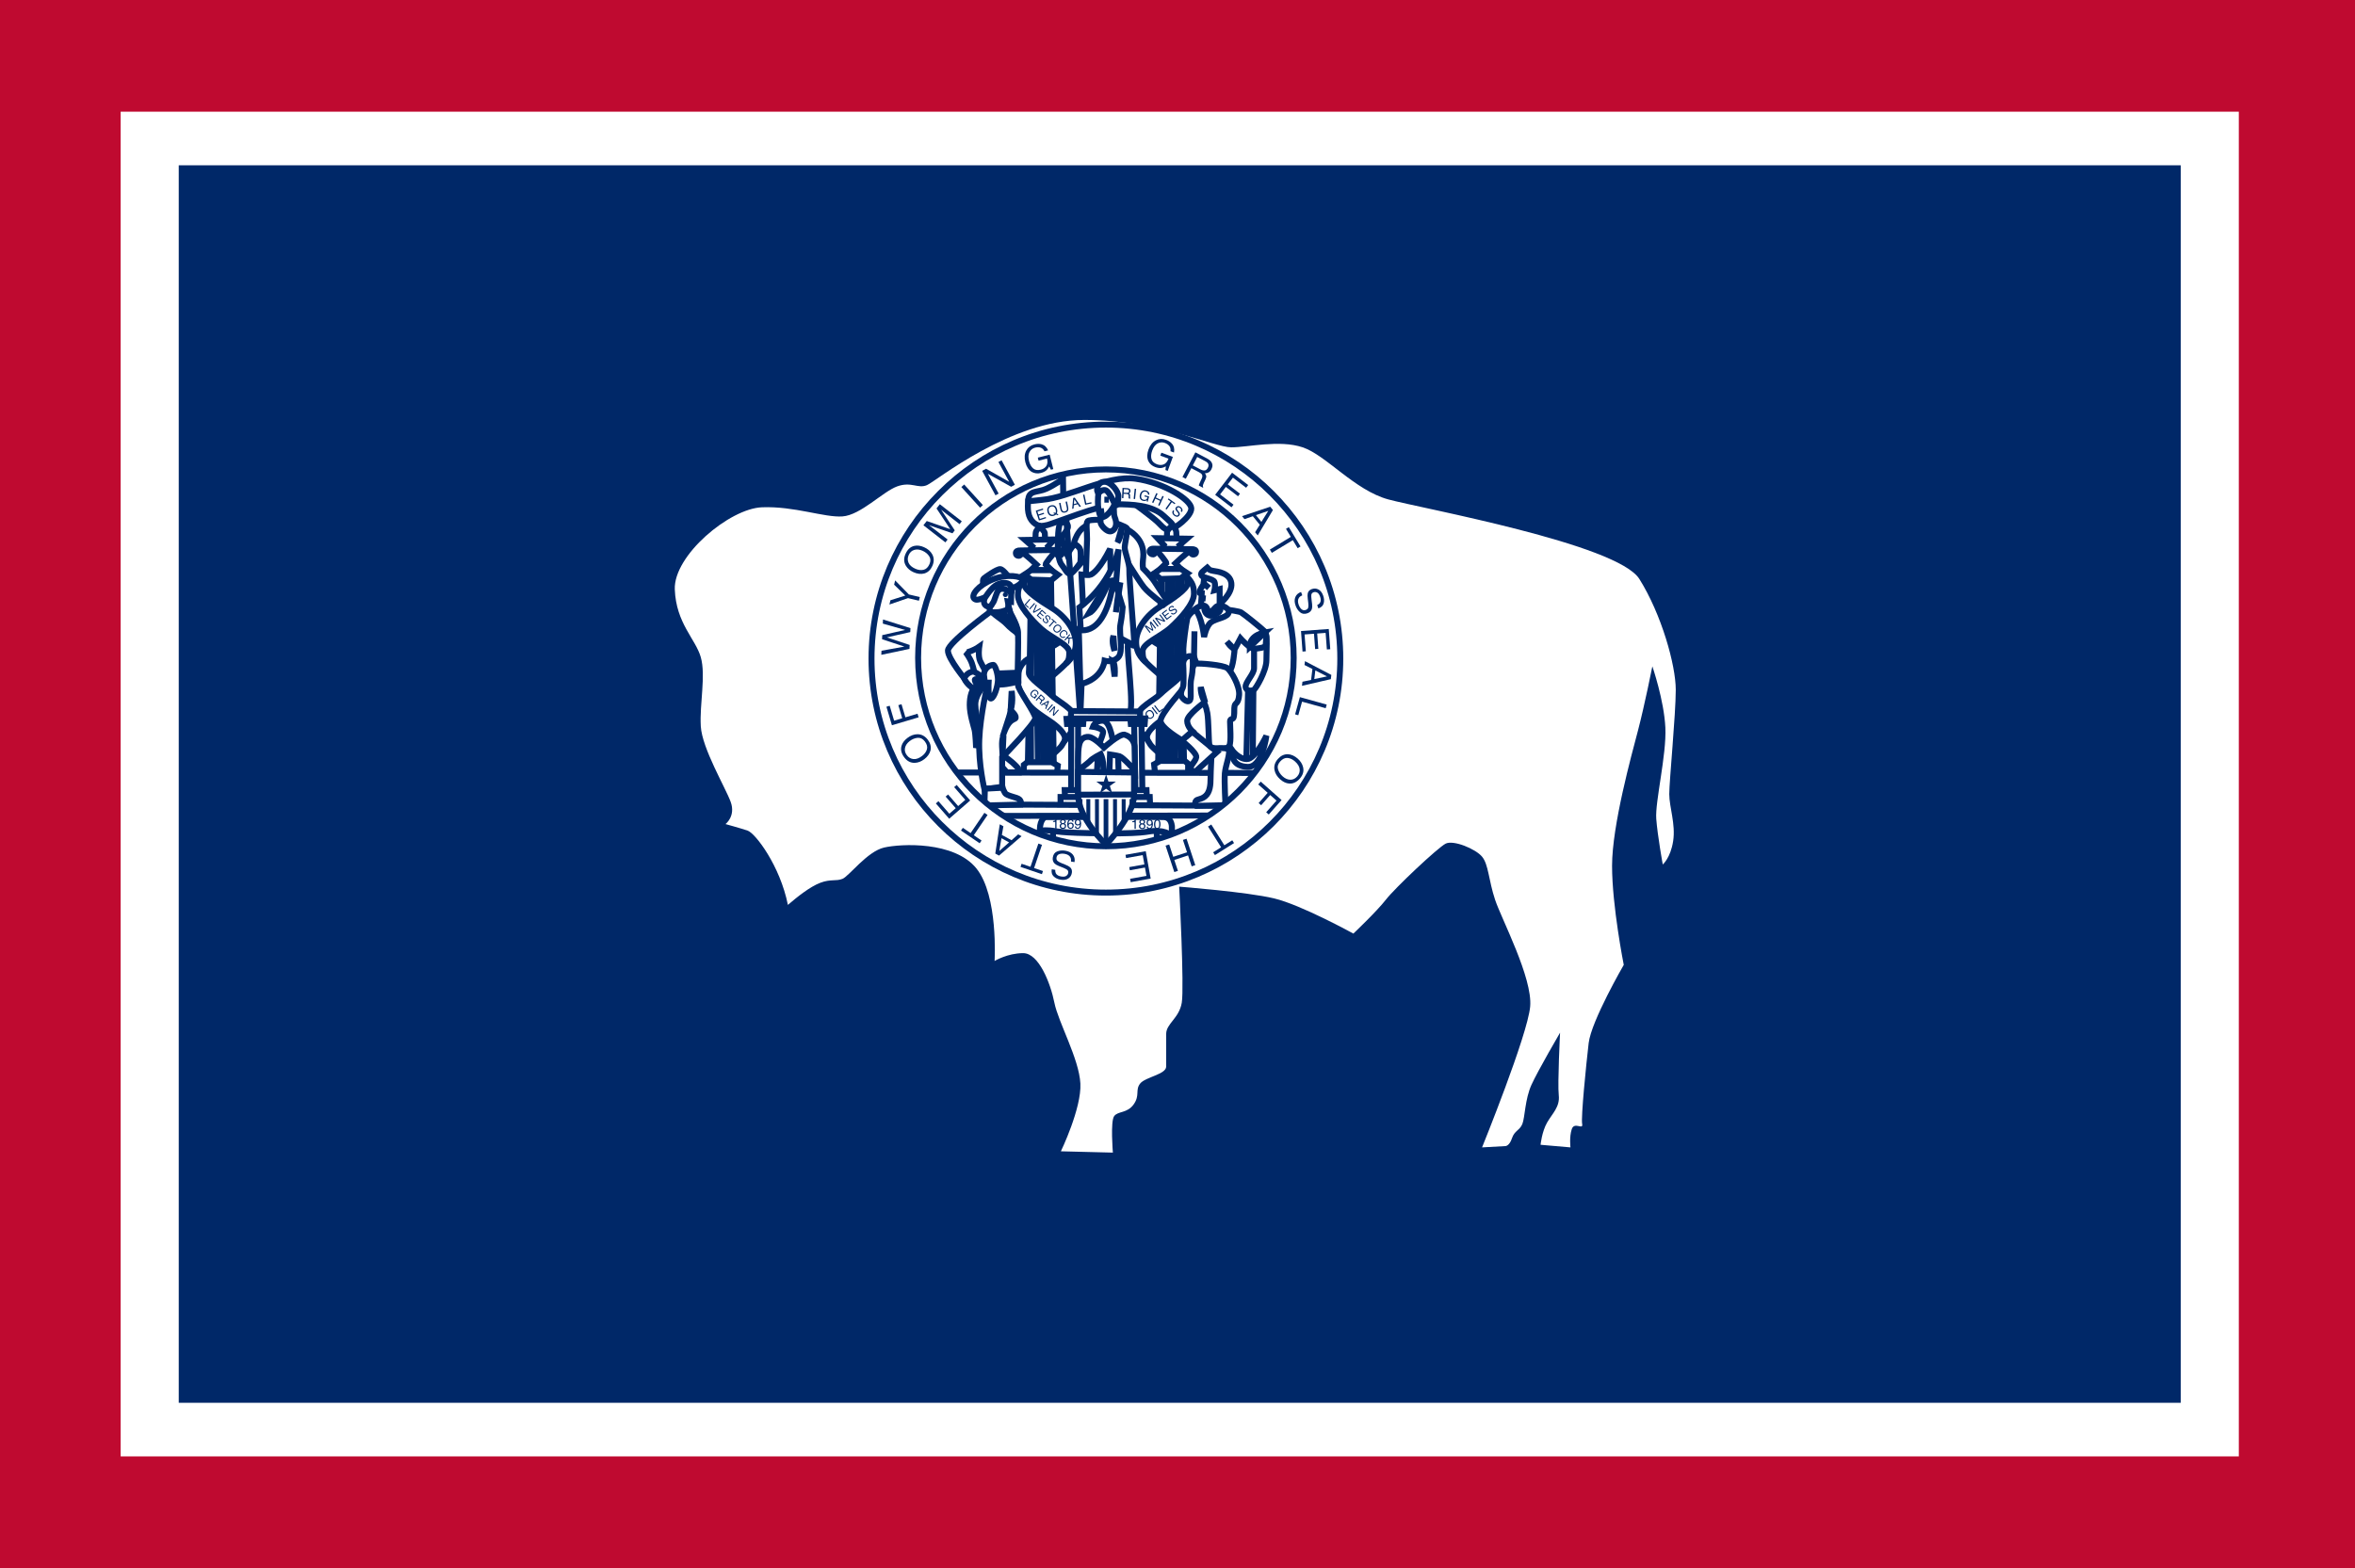 <?xml version="1.0" encoding="UTF-8"?> <svg xmlns="http://www.w3.org/2000/svg" xmlns:xlink="http://www.w3.org/1999/xlink" width="527px" height="351px" viewBox="0 0 527 351"><!-- Generator: Sketch 56.3 (81716) - https://sketch.com --><title>Wyoming Flag</title><desc>Created with Sketch.</desc><g id="Page-1" stroke="none" stroke-width="1" fill="none" fill-rule="evenodd"><g id="Wyoming-Flag"><rect id="rect2289" fill="#BF0A30" x="0" y="0" width="527" height="351"></rect><rect id="rect2290" fill="#FFFFFF" x="27" y="25" width="474" height="301"></rect><rect id="rect2291" fill="#002868" x="40" y="37" width="448" height="277"></rect><path d="M176.314,202.555 C174.568,193.801 169.041,186.505 167.295,185.922 C165.55,185.338 162.35,184.463 162.35,184.463 C162.35,184.463 164.677,182.712 163.514,179.502 C162.35,176.292 157.114,167.537 156.823,162.577 C156.532,157.616 157.987,151.196 156.823,147.11 C155.659,143.025 151.296,139.523 151.005,131.936 C150.714,124.349 163.223,113.844 170.496,113.552 C177.768,113.26 184.459,115.886 188.531,115.595 C192.604,115.302 197.549,110.05 200.749,108.883 C203.949,107.715 205.404,109.466 207.44,108.591 C209.476,107.715 226.058,94 242.639,94 C259.221,94 271.729,100.128 275.511,100.128 C279.293,100.128 286.275,98.377 291.511,100.128 C296.747,101.879 303.147,109.758 310.711,111.801 C318.274,113.844 361.909,121.723 366.855,129.601 C371.8,137.48 375,148.861 375,154.406 C375,159.95 373.546,174.833 373.546,177.751 C373.546,180.669 375,184.463 374.418,188.256 C373.836,192.05 372.091,193.509 372.091,193.509 C372.091,193.509 370.927,187.089 370.637,183.295 C370.345,179.502 372.964,168.996 372.673,162.868 C372.382,156.74 369.764,149.153 369.764,149.153 C369.764,149.153 368.018,157.907 366.564,163.452 C365.109,168.996 360.746,184.755 360.746,193.801 C360.746,202.847 363.364,215.979 363.364,215.979 C363.364,215.979 356.091,228.527 355.509,233.487 C354.928,238.448 353.764,250.121 354.055,251.58 C354.346,253.039 352.31,250.997 351.728,252.747 C351.146,254.498 351.437,256.833 351.437,256.833 L344.746,256.249 C344.746,256.249 345.037,253.331 346.201,251.288 C347.364,249.246 349.11,247.786 348.819,245.16 C348.528,242.534 349.11,231.153 349.11,231.153 C349.11,231.153 344.164,239.616 342.71,242.826 C341.255,246.036 341.255,250.121 340.674,251.58 C340.092,253.039 338.928,253.039 338.346,254.79 C337.764,256.541 336.892,256.541 336.892,256.541 L331.655,256.833 C331.655,256.833 341.837,231.737 342.419,225.317 C343.001,218.897 336.019,205.765 334.565,201.388 C333.11,197.011 333.11,193.509 331.655,191.758 C330.201,190.007 325.256,187.965 323.51,188.84 C321.765,189.715 312.165,198.762 310.129,201.388 C308.092,204.014 302.856,208.975 302.856,208.975 C302.856,208.975 291.22,202.555 285.111,201.096 C279.002,199.637 263.875,198.47 263.875,198.47 C263.875,198.47 265.039,220.94 264.457,224.441 C263.875,227.943 260.966,229.11 260.966,231.445 C260.966,233.779 260.966,236.989 260.966,238.74 C260.966,240.491 256.312,241.075 255.148,242.534 C253.985,243.993 255.148,245.16 253.694,247.203 C252.239,249.245 250.203,248.662 249.33,249.829 C248.457,250.996 249.039,258 249.039,258 L237.403,257.708 C237.403,257.708 242.058,248.078 241.767,242.534 C241.476,236.989 236.821,228.818 235.949,224.441 C235.076,220.064 232.458,213.352 228.967,213.352 C225.476,213.352 222.567,215.103 222.567,215.103 C222.567,215.103 223.44,200.512 218.495,194.384 C213.549,188.256 201.622,188.84 197.841,189.715 C194.059,190.591 189.986,196.135 188.532,196.719 C187.077,197.303 185.913,196.719 183.586,197.594 C181.259,198.47 178.35,200.804 176.314,202.555 L176.314,202.555 Z" id="path2288" fill="#FFFFFF"></path><g id="g3286" transform="translate(195, 95)"><g id="g1883" transform="translate(35, 11.96)"><path d="M0.104,5.089 C0.104,2.691 2.172,3.352 4.157,2.442 C6.143,1.532 7.88,0.208 7.88,0.208 L7.963,6.413 L0.352,6.413 L0.104,5.089 L0.104,5.089 Z" id="path1825" stroke="#002868" stroke-width="1.333" fill="#FFFFFF"></path><path d="M32.946,11.046 C30.878,12.287 30.381,11.129 29.058,9.888 C27.734,8.647 23.763,5.752 23.763,5.752 L34.352,7.489 L32.946,11.046 L32.946,11.046 Z" id="path1826" stroke="#002868" stroke-width="1.333" fill="#FFFFFF"></path><path d="M0.116,4.723 C-0.138,7.102 0.024,8.827 1.261,9.971 C2.502,11.129 3.494,10.715 4.404,10.55 C5.315,10.384 16.4,5.917 19.792,5.917 C23.184,5.917 27.818,6.081 30.382,8.482 C31.535,9.562 32.698,10.384 32.532,11.046 C32.367,11.708 36.669,8.73 36.586,6.827 C36.504,4.924 30.547,1.119 24.177,0.208 C17.807,-0.701 9.303,4.428 3.163,4.924 C0.96,5.134 0.113,5.457 0.116,4.723 L0.116,4.723 Z" id="path1824" stroke="#002868" stroke-width="1.333" fill="#FFFFFF" stroke-linejoin="bevel"></path><path d="M32.759,7.426 C32.543,7.726 32.627,8.017 32.912,8.247 C33.106,8.404 33.428,8.555 33.623,8.313 C33.804,8.09 33.645,7.883 33.497,7.694 C33.345,7.503 33.135,7.291 33.06,7.058 C32.942,6.691 33.294,6.352 33.643,6.328 C34.057,6.3 34.491,6.692 34.602,7.073 C34.661,7.268 34.61,7.464 34.451,7.662 L34.224,7.479 C34.289,7.375 34.322,7.28 34.324,7.198 C34.326,6.925 33.959,6.575 33.683,6.599 C33.482,6.616 33.29,6.799 33.376,7.011 C33.466,7.229 33.677,7.44 33.825,7.627 C34.03,7.888 34.121,8.177 33.89,8.464 C33.564,8.868 33.083,8.721 32.731,8.437 C32.344,8.125 32.192,7.654 32.533,7.243 L32.759,7.426 L32.759,7.426 Z" id="text1827" fill="#002868"></path><polygon id="path1848" fill="#002868" points="33.016 5.678 32.858 5.9 32.23 5.455 31.064 7.098 30.807 6.916 31.973 5.273 31.343 4.827 31.502 4.605"></polygon><polygon id="path1847" fill="#002868" points="28.762 3.413 29.045 3.543 28.653 4.402 29.734 4.898 30.126 4.038 30.411 4.169 29.46 6.248 29.175 6.118 29.62 5.145 28.538 4.65 28.093 5.623 27.808 5.493"></polygon><path d="M26.438,2.83 C26.646,2.883 26.816,2.969 26.947,3.088 C27.138,3.26 27.222,3.497 27.197,3.799 L26.9,3.723 C26.905,3.553 26.86,3.416 26.765,3.313 C26.67,3.21 26.536,3.136 26.363,3.092 C26.158,3.04 25.966,3.073 25.786,3.191 C25.607,3.309 25.478,3.521 25.401,3.826 C25.334,4.089 25.337,4.319 25.411,4.514 C25.484,4.709 25.652,4.839 25.913,4.905 C26.114,4.956 26.294,4.941 26.454,4.858 C26.615,4.775 26.73,4.604 26.799,4.345 L26.105,4.169 L26.169,3.92 L27.142,4.167 L26.84,5.353 L26.647,5.304 L26.647,5 C26.517,5.086 26.408,5.141 26.318,5.164 C26.168,5.205 25.991,5.2 25.787,5.148 C25.525,5.081 25.321,4.939 25.175,4.721 C25.023,4.455 24.994,4.136 25.089,3.764 C25.183,3.393 25.359,3.123 25.616,2.955 C25.86,2.795 26.134,2.753 26.438,2.83 L26.438,2.83 Z" id="path1846" fill="#002868"></path><polygon id="path1844" fill="#002868" points="23.928 2.436 24.24 2.468 24.006 4.743 23.694 4.711"></polygon><path d="M22.168,3.353 C22.313,3.361 22.429,3.338 22.516,3.285 C22.604,3.231 22.652,3.129 22.661,2.978 C22.67,2.815 22.616,2.701 22.501,2.636 C22.44,2.601 22.356,2.581 22.251,2.575 L21.495,2.534 L21.453,3.314 L22.168,3.353 L22.168,3.353 Z M21.2,2.252 L22.257,2.309 C22.431,2.318 22.574,2.352 22.684,2.408 C22.893,2.517 22.99,2.703 22.976,2.965 C22.969,3.102 22.934,3.212 22.873,3.296 C22.812,3.38 22.729,3.446 22.625,3.493 C22.712,3.534 22.776,3.586 22.818,3.647 C22.86,3.709 22.88,3.806 22.878,3.939 L22.873,4.246 C22.871,4.333 22.875,4.398 22.884,4.441 C22.899,4.515 22.929,4.563 22.976,4.586 L22.973,4.638 L22.594,4.617 C22.584,4.597 22.577,4.571 22.573,4.54 C22.568,4.508 22.566,4.448 22.567,4.359 L22.569,3.977 C22.57,3.827 22.52,3.724 22.419,3.668 C22.361,3.637 22.27,3.618 22.143,3.611 L21.439,3.573 L21.386,4.552 L21.077,4.535 L21.2,2.252 L21.2,2.252 Z" id="path1842" fill="#002868"></path><polygon id="path1840" fill="#002868" points="12.363 3.797 12.667 3.733 13.085 5.703 14.218 5.462 14.274 5.728 12.839 6.034"></polygon><path d="M11.005,5.684 L10.406,4.8 L10.314,5.871 L11.005,5.684 L11.005,5.684 Z M10.161,4.514 L10.499,4.423 L11.897,6.414 L11.57,6.502 L11.167,5.901 L10.294,6.138 L10.234,6.864 L9.927,6.946 L10.161,4.514 L10.161,4.514 Z" id="path1839" fill="#002868"></path><path d="M7.308,5.587 L7.595,6.971 C7.629,7.133 7.688,7.262 7.771,7.357 C7.895,7.501 8.065,7.551 8.279,7.506 C8.536,7.452 8.693,7.328 8.748,7.133 C8.778,7.028 8.776,6.894 8.743,6.732 L8.455,5.348 L8.763,5.284 L9.024,6.542 C9.082,6.817 9.088,7.037 9.045,7.2 C8.965,7.499 8.736,7.688 8.358,7.766 C7.98,7.845 7.696,7.763 7.504,7.521 C7.399,7.388 7.318,7.183 7.261,6.908 L7,5.651 L7.308,5.587 L7.308,5.587 Z" id="path1836" fill="#002868"></path><polygon id="path1832" fill="#002868" points="1.783 7.372 3.37 6.859 3.456 7.125 2.158 7.545 2.371 8.206 3.572 7.817 3.653 8.069 2.452 8.458 2.691 9.195 4.012 8.768 4.096 9.027 2.489 9.547"></polygon><path d="M6.826,8.154 L6.723,8.376 L6.313,8.205 C6.159,8.35 5.975,8.453 5.771,8.506 C5.427,8.596 5.129,8.554 4.875,8.381 C4.646,8.207 4.488,7.955 4.402,7.626 C4.324,7.327 4.331,7.051 4.424,6.799 C4.543,6.476 4.789,6.266 5.163,6.168 C5.553,6.066 5.875,6.116 6.129,6.317 C6.327,6.475 6.465,6.706 6.545,7.011 C6.63,7.332 6.632,7.703 6.46,7.997 L6.826,8.154 L6.826,8.154 Z M5.908,8.171 C5.96,8.148 6.003,8.118 6.036,8.083 L5.744,7.956 L5.846,7.732 L6.194,7.881 C6.315,7.638 6.307,7.353 6.239,7.096 C6.171,6.836 6.048,6.645 5.87,6.522 C5.693,6.399 5.486,6.368 5.251,6.43 C5.012,6.492 4.842,6.619 4.743,6.808 C4.643,6.996 4.635,7.248 4.717,7.564 C4.787,7.83 4.91,8.024 5.084,8.147 C5.337,8.323 5.64,8.274 5.908,8.171 L5.908,8.171 Z" id="path1849" fill="#002868"></path></g><g id="use1823" transform="translate(59.095, 22.513)" stroke="#002868" stroke-width="1.333"><path d="M5.764,51.457 C5.764,51.457 3.81,49.869 3.321,49.136 C2.832,48.404 1.489,46.083 1.489,46.083 L4.909,42.542 C4.909,42.542 7.473,45.717 7.473,46.328 C7.473,46.938 5.764,51.457 5.764,51.457 L5.764,51.457 Z" id="path2293" fill="#FFFFFF"></path><path d="M6.253,34.238 C6.253,34.238 1.978,30.696 1.612,29.841 C1.245,28.986 1.123,25.933 1.123,25.933 L3.199,25.445 C3.199,25.445 4.054,26.178 5.153,26.788 C6.253,27.399 7.84,27.521 7.84,27.521 L6.253,34.238 L6.253,34.238 Z" id="path2294" fill="#FFFFFF"></path><path d="M9.213,3.593 C9.213,3.593 9.156,2.192 9.128,1.548 C9.1,0.903 8.204,0.09 8.204,0.09 C8.204,0.09 7.139,1.127 7.083,1.52 C7.027,1.912 6.999,3.846 6.999,3.846 L9.213,3.593 L9.213,3.593 Z" id="path2295" fill="#FFFFFF"></path><polygon id="path2296" fill="#FFFFFF" points="10.866 52.964 10.104 11.839 5.688 11.991 5.078 53.27"></polygon><path d="M6.56,53.36 L7.3,10.506 L6.56,53.36 Z" id="path2297"></path><path d="M5.779,53.36 L5.927,10.506 L5.779,53.36 Z" id="path2298"></path><path d="M8.901,53.594 L9.493,10.35 L8.901,53.594 Z" id="path2299"></path><path d="M7.741,53.517 C7.593,53.126 8.333,10.272 8.333,10.272 L7.741,53.517 Z" id="path2300"></path><path d="M10.229,53.671 L10.377,10.271 L10.229,53.671 Z" id="path2301"></path><polygon id="path2302" fill="#FFFFFF" points="11.78 56.011 11.78 53.422 11.019 52.813 5.535 52.813 4.165 53.575 4.469 56.317"></polygon><polygon id="path2303" fill="#FFFFFF" points="10.699 5.779 9.886 4.49 11.511 3.061 4.925 2.949 6.355 4.49 5.711 5.751"></polygon><path d="M10.152,9.843 L8.933,8.582 C8.933,8.582 11.595,6.06 11.959,6.06 C12.324,6.06 12.548,6.648 12.94,6.62 C13.333,6.592 13.557,6.424 13.557,6.003 C13.557,5.583 13.164,5.387 12.576,5.415 L3.945,5.303 C3.328,5.331 3.132,5.695 3.16,6.003 C3.188,6.312 3.608,6.62 3.973,6.592 C4.337,6.564 4.449,5.975 4.841,6.003 C5.234,6.031 6.915,8.357 6.915,8.526 L5.514,9.871 L10.152,9.843 L10.152,9.843 Z" id="path2304" fill="#FFFFFF"></path><path d="M11.158,11.163 C12.356,12.5 13.153,13.34 13.092,15.43 C13.092,17.629 10.091,20.967 7.854,22.98 C5.592,25.016 1.603,26.468 1.603,28.258 C1.603,29.998 1.949,30.22 2.379,30.777 C2.025,30.372 0.147,29.109 0.147,26.178 C0.147,23.247 2.589,20.071 5.398,18.361 C8.207,16.652 11.627,14.331 11.627,13.11 C11.702,12.022 11.158,11.163 11.158,11.163 L11.158,11.163 Z" id="path2305" fill="#FFFFFF"></path><path d="M10.565,29.593 C10.607,30.793 10.565,31.796 10.65,32.773 C10.756,33.926 7.108,36.314 5.643,37.78 C4.177,39.245 0.513,40.833 0.269,43.031 C0.025,45.229 2.193,47.276 2.699,48.111 C2.143,46.947 3.406,45.596 4.855,44.421 C6.131,43.386 8.885,41.861 10.283,40.344 C11.67,38.84 13.214,36.436 13.214,34.116 C13.214,31.796 11.664,29.959 10.565,29.593 L10.565,29.593 Z" id="path2306" fill="#FFFFFF"></path><polygon id="path2307" fill="#FFFFFF" points="11.636 10.81 10.095 11.945 5.626 12.085 4.14 10.852 5.626 9.843 10.152 9.843"></polygon></g><g id="g1930" transform="translate(41.683, 12.839)" stroke="#002868" stroke-width="1.333"><path d="M7.477,9.515 C4.321,10.02 3.563,14.06 3.563,14.06 C3.563,14.06 4.952,14.313 4.952,15.575 C4.952,16.837 5.078,18.352 5.078,18.352 L7.855,15.322 L7.477,9.515 L7.477,9.515 Z" id="path1927" fill="#FFFFFF"></path><path d="M3.815,13.934 C2.679,15.07 2.174,16.459 2.174,16.459 C2.174,16.459 0.659,13.05 1.038,12.293 C1.416,11.535 2.426,10.652 2.3,9.894 C2.174,9.137 1.543,9.01 0.785,9.137 C0.028,9.263 0.028,13.555 0.028,14.691 C0.028,15.827 0.28,17.847 0.911,18.605 C1.543,19.362 2.047,20.498 2.679,20.624 C3.31,20.751 5.077,18.1 5.077,18.1 C5.077,18.1 5.33,15.575 4.951,14.944 C4.572,14.313 3.815,13.934 3.815,13.934 L3.815,13.934 Z" id="path1928" fill="#FFFFFF"></path><path d="M15.555,10.651 C19.721,13.05 19.216,16.332 19.09,17.468 C18.963,18.604 19.09,19.362 19.09,19.362 C19.09,19.362 20.857,21.129 21.614,22.265 C22.372,23.402 24.518,26.684 24.518,26.684 L23.76,27.441 C23.76,27.441 20.604,25.169 19.342,23.654 C18.08,22.139 12.525,13.05 12.525,13.05 L15.555,10.651 L15.555,10.651 Z" id="path1926" fill="#FFFFFF"></path><path d="M5.078,52.562 L1.922,8.097 L5.078,52.562 Z" id="path1929"></path><path d="M16.023,51.838 L5.094,51.828 C5.094,51.527 6.58,14.887 6.58,12.865 C6.58,10.844 6.279,9.296 6.709,8.823 C7.139,8.35 10.966,8.479 11.826,8.823 C12.686,9.167 15.309,9.984 15.524,10.457 C15.74,10.93 15.009,13.768 15.009,14.758 C15.009,15.747 16.126,18.413 16.041,19.789 C15.955,21.165 17.162,35.336 17.162,36.282 C17.162,37.449 16.204,35.683 15.772,36.241 C15.253,36.911 17.285,51.27 16.023,51.838 L16.023,51.838 Z" id="path1905" fill="#FFFFFF"></path><g id="g1911" transform="translate(8.794, 0)" fill="#FFFFFF"><path d="M0.925,5.555 C0.925,5.555 0.796,8.264 0.796,8.995 C0.796,9.726 2,10.973 2.774,11.102 C3.548,11.231 4.366,10.371 4.28,9.167 C4.193,7.963 3.806,8.135 3.806,6.716 C3.806,5.297 3.548,4.265 3.548,4.265 L0.925,5.555 L0.925,5.555 Z" id="path1904"></path><path d="M0.366,2.33 C0.151,3.534 0.194,5.512 0.323,5.985 C0.452,6.458 0.452,7.748 1.226,7.877 C2,8.006 3.29,6.329 3.677,5.598 C4.064,4.867 4.236,3.964 4.236,3.964 L2.172,0.953 L0.366,2.33 L0.366,2.33 Z" id="path1899"></path><path d="M0.452,6.707 L1.613,6.544 L0.452,6.707 Z" id="path1902"></path><path d="M1.655,4.007 C1.989,4.007 2.655,4.007 2.655,4.007 L1.655,4.007 Z" id="path1903"></path><path d="M0.151,2.372 C-0.236,1.555 0.28,-0.036 1.742,0.007 C3.204,0.05 4.796,2.157 4.796,3.232 C4.796,4.308 4.495,5.296 4.237,5.296 C3.979,5.296 2.774,1.899 1.785,1.856 C0.796,1.813 0.882,2.415 0.151,2.372 L0.151,2.372 Z" id="path1898"></path></g><path d="M11.74,15.016 C9.547,19.316 7.87,20.821 7.095,20.864 C6.321,20.907 5.332,20.778 5.332,20.778 L5.769,29.702 L12.044,29.868 L11.74,15.016 Z" id="path1906" fill="#FFFFFF"></path><path d="M13.632,15.145 C11.482,23.659 4.859,28.132 4.859,28.132 L5.68,41.389 L12.193,34.927 L13.632,15.145 Z" id="path1907" fill="#FFFFFF"></path><path d="M12.558,21.552 C10.795,35.314 4.731,33.12 4.731,33.12 L5.066,45.318 C10.128,44.104 10.506,40.065 10.506,40.065 C10.506,40.065 12.273,40.57 13.536,39.307 C14.798,38.045 13.662,33.879 14.041,31.986 C14.419,30.092 14.546,28.072 14.546,28.072 L12.558,21.552 Z" id="path1908" fill="#FFFFFF"></path><path d="M14.04,22.518 C13.535,24.664 13.03,29.208 13.03,29.208 L14.04,22.518 Z" id="path1919"></path><path d="M6.97,29.461 C9.116,28.451 11.767,21.634 11.767,21.634 L6.97,29.461 Z" id="path1920"></path><path d="M12.477,34.511 C11.999,35.899 12.717,37.792 12.717,37.792 L12.477,34.511 Z" id="path1921"></path><path d="M12.751,43.599 C12.989,40.443 12.272,40.065 12.272,40.065 L12.751,43.599 Z" id="path1922"></path><path d="M13.409,13.555 C14.266,12.292 14.409,10.02 14.409,10.02 L13.409,13.555 Z" id="path1923"></path><path d="M16.186,36.151 C14.797,35.52 14.04,35.015 14.04,35.015 L16.186,36.151 Z" id="path1925"></path></g><g id="g1775" transform="translate(32.186, 22.864)" stroke="#002868" stroke-width="1.333"><path d="M7.936,51.392 C7.936,51.392 9.89,49.804 10.378,49.071 C10.867,48.339 12.21,46.018 12.21,46.018 L8.791,42.477 C8.791,42.477 6.226,45.652 6.226,46.262 C6.226,46.873 7.936,51.392 7.936,51.392 L7.936,51.392 Z" id="path1773" fill="#FFFFFF"></path><path d="M7.447,34.172 C7.447,34.172 11.721,30.631 12.088,29.776 C12.454,28.921 12.576,25.868 12.576,25.868 L10.5,25.379 C10.5,25.379 9.645,26.112 8.546,26.723 C7.447,27.333 5.859,27.455 5.859,27.455 L7.447,34.172 L7.447,34.172 Z" id="path1774" fill="#FFFFFF"></path><path d="M4.487,3.528 C4.487,3.528 4.543,2.127 4.571,1.482 C4.599,0.838 5.496,0.025 5.496,0.025 C5.496,0.025 6.56,1.062 6.617,1.454 C6.673,1.847 6.7,3.78 6.7,3.78 L4.487,3.528 L4.487,3.528 Z" id="path1764" fill="#FFFFFF"></path><polygon id="path1760" fill="#FFFFFF" points="2.833 52.899 3.595 11.773 8.013 11.926 8.622 53.204"></polygon><path d="M7.49,53.295 L6.75,10.441 L7.49,53.295 Z" id="path1765"></path><path d="M7.991,53.295 L7.844,10.441 L7.991,53.295 Z" id="path1769"></path><path d="M5.078,53.529 L4.486,10.284 L5.078,53.529 Z" id="path1767"></path><path d="M6.249,53.45 C6.397,53.059 5.657,10.205 5.657,10.205 L6.249,53.45 Z" id="path1766"></path><path d="M3.542,53.606 L3.394,10.206 L3.542,53.606 Z" id="path1768"></path><polygon id="path1759" fill="#FFFFFF" points="1.921 55.945 1.921 53.357 2.682 52.748 8.164 52.748 9.536 53.51 9.232 56.25"></polygon><polygon id="path1763" fill="#FFFFFF" points="3.002 5.714 3.815 4.425 2.19 2.995 8.775 2.884 7.346 4.425 7.99 5.686"></polygon><path d="M3.563,9.693 L4.769,8.516 C4.769,8.516 2.106,5.994 1.742,5.994 C1.378,5.994 1.153,6.583 0.761,6.555 C0.369,6.527 0.144,6.359 0.144,5.938 C0.144,5.518 0.537,5.322 1.125,5.35 L9.757,5.237 C10.373,5.266 10.569,5.63 10.541,5.938 C10.513,6.246 10.093,6.555 9.729,6.527 C9.364,6.499 9.252,5.91 8.86,5.938 C8.468,5.966 6.786,8.292 6.786,8.46 L8.187,9.805 L3.563,9.693 L3.563,9.693 Z" id="path1762" fill="#FFFFFF"></path><path d="M2.624,11.158 C1.426,12.623 0.582,13.301 0.608,15.365 C0.608,17.563 3.609,20.902 5.846,22.915 C8.108,24.95 12.096,26.402 12.096,28.193 C12.096,29.933 11.751,30.155 11.321,30.711 C11.675,30.306 13.553,29.043 13.553,26.112 C13.553,23.181 11.111,20.006 8.302,18.296 C5.493,16.586 2.073,14.266 2.073,13.045 C2.042,11.988 2.624,11.158 2.624,11.158 L2.624,11.158 Z" id="path1770" fill="#FFFFFF"></path><path d="M3.136,29.527 C3.094,30.728 3.136,31.73 3.051,32.707 C2.944,33.861 6.593,36.249 8.058,37.714 C9.524,39.18 13.188,40.767 13.432,42.966 C13.676,45.164 11.508,47.21 11.001,48.045 C11.558,46.881 10.295,45.53 8.846,44.355 C7.57,43.32 4.815,41.796 3.418,40.279 C2.031,38.775 0.487,36.371 0.487,34.05 C0.487,31.73 2.037,29.894 3.136,29.527 L3.136,29.527 Z" id="path1772" fill="#FFFFFF"></path><polygon id="path1761" fill="#FFFFFF" points="2.063 10.744 3.604 11.879 8.075 12.019 9.559 10.786 8.075 9.777 3.549 9.777"></polygon></g><path d="M44.33,46.946 L44.502,47.098 L43.941,47.732 L45.136,47.659 L45.379,47.875 L44.374,47.92 L44.243,49.188 L44.014,48.985 L44.136,47.93 L43.752,47.945 L43.351,48.398 L43.179,48.246 L44.33,46.946 L44.33,46.946 Z M43.614,46.249 C43.778,46.394 43.868,46.551 43.882,46.718 C43.896,46.885 43.859,47.028 43.771,47.148 L43.6,46.996 C43.655,46.895 43.674,46.794 43.659,46.693 C43.645,46.593 43.585,46.496 43.48,46.403 C43.352,46.29 43.208,46.243 43.05,46.264 C42.892,46.284 42.73,46.387 42.566,46.573 C42.431,46.725 42.357,46.88 42.344,47.038 C42.331,47.195 42.396,47.336 42.537,47.461 C42.667,47.576 42.81,47.614 42.966,47.574 C43.048,47.554 43.136,47.508 43.23,47.439 L43.402,47.59 C43.265,47.714 43.112,47.784 42.944,47.8 C42.742,47.82 42.554,47.753 42.379,47.597 C42.228,47.464 42.141,47.306 42.12,47.123 C42.091,46.883 42.189,46.636 42.413,46.384 C42.583,46.192 42.773,46.079 42.983,46.047 C43.211,46.01 43.421,46.078 43.614,46.249 L43.614,46.249 Z M42.218,45.013 C42.448,45.216 42.552,45.44 42.532,45.685 C42.516,45.877 42.429,46.062 42.27,46.242 C42.098,46.436 41.906,46.553 41.694,46.595 C41.444,46.643 41.213,46.573 40.998,46.383 C40.798,46.206 40.699,46.001 40.702,45.767 C40.713,45.55 40.804,45.343 40.977,45.149 C41.133,44.973 41.309,44.861 41.507,44.813 C41.762,44.752 41.999,44.818 42.218,45.013 L42.218,45.013 Z M41.159,46.245 C41.314,46.382 41.475,46.426 41.643,46.376 C41.811,46.326 41.959,46.229 42.087,46.084 C42.223,45.931 42.291,45.773 42.294,45.609 C42.297,45.445 42.229,45.301 42.09,45.179 C41.955,45.06 41.805,45.009 41.638,45.026 C41.471,45.043 41.308,45.142 41.149,45.321 C41.021,45.466 40.95,45.619 40.935,45.783 C40.921,45.946 40.995,46.1 41.159,46.245 L41.159,46.245 Z M41.464,44.408 L41.326,44.563 L40.888,44.175 L39.874,45.32 L39.695,45.162 L40.709,44.017 L40.271,43.629 L40.408,43.474 L41.464,44.408 L41.464,44.408 Z M38.67,43.506 C38.609,43.583 38.573,43.658 38.563,43.732 C38.545,43.87 38.611,44.004 38.758,44.135 C38.824,44.193 38.892,44.237 38.963,44.266 C39.101,44.322 39.211,44.303 39.295,44.209 C39.358,44.138 39.38,44.068 39.363,43.999 C39.344,43.93 39.296,43.842 39.22,43.736 L39.079,43.54 C38.987,43.412 38.931,43.311 38.911,43.237 C38.876,43.11 38.907,42.992 39.003,42.884 C39.106,42.768 39.231,42.707 39.379,42.704 C39.526,42.701 39.673,42.764 39.822,42.896 C39.958,43.016 40.044,43.152 40.081,43.302 C40.118,43.452 40.073,43.599 39.945,43.744 L39.78,43.597 C39.832,43.52 39.861,43.45 39.865,43.387 C39.871,43.272 39.81,43.157 39.681,43.043 C39.578,42.951 39.483,42.907 39.399,42.91 C39.315,42.914 39.248,42.945 39.197,43.002 C39.14,43.066 39.125,43.136 39.152,43.213 C39.17,43.262 39.228,43.356 39.326,43.493 L39.472,43.696 C39.542,43.794 39.585,43.881 39.602,43.958 C39.631,44.092 39.594,44.217 39.492,44.333 C39.364,44.477 39.221,44.533 39.061,44.502 C38.901,44.472 38.752,44.395 38.614,44.272 C38.452,44.129 38.362,43.976 38.344,43.812 C38.325,43.649 38.378,43.498 38.505,43.359 L38.67,43.506 L38.67,43.506 Z M38.144,41.469 L39.092,42.309 L38.951,42.468 L38.175,41.781 L37.825,42.175 L38.543,42.811 L38.41,42.962 L37.692,42.326 L37.302,42.767 L38.092,43.466 L37.955,43.621 L36.993,42.769 L38.144,41.469 L38.144,41.469 Z M37.016,40.47 L36.409,41.908 L37.758,41.128 L37.956,41.302 L36.33,42.183 L36.143,42.017 L36.821,40.298 L37.016,40.47 L37.016,40.47 Z M36.45,39.969 L36.628,40.127 L35.477,41.427 L35.299,41.27 L36.45,39.969 L36.45,39.969 Z M35.409,39.047 L35.584,39.203 L34.571,40.348 L35.229,40.931 L35.092,41.086 L34.258,40.347 L35.409,39.047 L35.409,39.047 Z" id="text1791" fill="#002868"></path><path d="M40.913,63.05 L41.121,63.234 L40.845,64.869 L41.778,63.815 L41.945,63.964 L40.794,65.264 L40.596,65.089 L40.862,63.447 L39.93,64.499 L39.762,64.35 L40.913,63.05 L40.913,63.05 Z M40.45,62.64 L40.628,62.797 L39.477,64.098 L39.299,63.94 L40.45,62.64 L40.45,62.64 Z M39.18,62.885 L39.492,62.136 L38.773,62.524 L39.18,62.885 L39.18,62.885 Z M39.57,61.861 L39.769,62.037 L39.09,63.755 L38.897,63.584 L39.11,63.078 L38.596,62.623 L38.11,62.888 L37.93,62.728 L39.57,61.861 L39.57,61.861 Z M37.977,61.513 C38.06,61.586 38.14,61.628 38.217,61.637 C38.294,61.647 38.371,61.609 38.447,61.522 C38.53,61.429 38.552,61.337 38.514,61.244 C38.494,61.194 38.454,61.143 38.393,61.089 L37.963,60.708 L37.57,61.153 L37.977,61.513 L37.977,61.513 Z M37.921,60.401 L38.523,60.934 C38.622,61.022 38.691,61.109 38.73,61.195 C38.803,61.358 38.773,61.514 38.641,61.664 C38.572,61.742 38.5,61.791 38.423,61.812 C38.347,61.833 38.267,61.833 38.183,61.812 C38.215,61.878 38.229,61.939 38.225,61.995 C38.221,62.051 38.187,62.119 38.123,62.197 L37.975,62.377 C37.933,62.428 37.904,62.468 37.89,62.498 C37.864,62.549 37.859,62.592 37.876,62.628 L37.85,62.657 L37.634,62.466 C37.638,62.45 37.646,62.431 37.658,62.41 C37.67,62.389 37.698,62.352 37.74,62.3 L37.922,62.073 C37.993,61.985 38.012,61.9 37.978,61.819 C37.958,61.773 37.913,61.718 37.841,61.655 L37.44,61.3 L36.946,61.857 L36.77,61.701 L37.921,60.401 L37.921,60.401 Z M37.097,59.611 C37.219,59.719 37.304,59.837 37.351,59.963 C37.42,60.145 37.394,60.334 37.273,60.529 L37.098,60.375 C37.161,60.261 37.178,60.153 37.15,60.051 C37.122,59.949 37.057,59.852 36.955,59.762 C36.835,59.656 36.693,59.611 36.531,59.628 C36.369,59.646 36.209,59.744 36.051,59.923 C35.914,60.077 35.836,60.233 35.818,60.391 C35.8,60.548 35.868,60.694 36.021,60.83 C36.139,60.934 36.266,60.986 36.402,60.986 C36.541,60.986 36.678,60.911 36.814,60.76 L36.407,60.399 L36.536,60.253 L37.107,60.759 L36.491,61.454 L36.378,61.354 L36.484,61.149 C36.366,61.162 36.273,61.161 36.204,61.145 C36.088,61.12 35.971,61.056 35.852,60.95 C35.698,60.814 35.609,60.647 35.587,60.448 C35.577,60.216 35.668,59.991 35.861,59.773 C36.054,59.555 36.267,59.434 36.498,59.41 C36.719,59.386 36.919,59.454 37.097,59.611 L37.097,59.611 Z" id="text1794" fill="#002868"></path><path d="M67.221,42.146 C67.29,42.227 67.362,42.28 67.437,42.306 C67.579,42.353 67.734,42.313 67.902,42.184 C67.978,42.126 68.039,42.063 68.084,41.995 C68.172,41.861 68.175,41.741 68.093,41.633 C68.031,41.552 67.962,41.514 67.885,41.518 C67.808,41.523 67.706,41.555 67.577,41.613 L67.342,41.722 C67.187,41.792 67.07,41.83 66.988,41.836 C66.846,41.846 66.728,41.79 66.634,41.666 C66.533,41.533 66.495,41.388 66.522,41.232 C66.549,41.076 66.647,40.934 66.816,40.805 C66.972,40.686 67.133,40.623 67.299,40.616 C67.465,40.607 67.611,40.685 67.737,40.85 L67.548,40.995 C67.477,40.923 67.409,40.878 67.344,40.861 C67.223,40.83 67.09,40.871 66.943,40.983 C66.824,41.074 66.758,41.163 66.744,41.253 C66.73,41.342 66.749,41.42 66.799,41.486 C66.855,41.559 66.926,41.589 67.012,41.577 C67.068,41.568 67.179,41.526 67.343,41.452 L67.588,41.34 C67.706,41.286 67.807,41.259 67.892,41.257 C68.039,41.254 68.163,41.319 68.264,41.451 C68.389,41.615 68.419,41.779 68.353,41.941 C68.288,42.103 68.176,42.244 68.018,42.365 C67.833,42.506 67.653,42.569 67.476,42.554 C67.301,42.54 67.152,42.452 67.032,42.29 L67.221,42.146 L67.221,42.146 Z M64.963,42.278 L66.045,41.452 L66.184,41.634 L65.298,42.31 L65.642,42.761 L66.462,42.136 L66.593,42.307 L65.773,42.933 L66.157,43.436 L67.058,42.748 L67.193,42.925 L66.096,43.762 L64.963,42.278 L64.963,42.278 Z M63.461,43.425 L63.698,43.243 L65.365,43.874 L64.448,42.671 L64.639,42.526 L65.772,44.01 L65.546,44.182 L63.868,43.561 L64.785,44.763 L64.593,44.909 L63.461,43.425 L63.461,43.425 Z M62.932,43.828 L63.135,43.673 L64.268,45.157 L64.065,45.312 L62.932,43.828 L62.932,43.828 Z M61.147,45.19 L61.435,44.97 L62.819,45.9 L62.285,44.321 L62.57,44.104 L63.703,45.589 L63.512,45.734 L62.843,44.858 C62.82,44.828 62.783,44.777 62.73,44.706 C62.678,44.635 62.622,44.559 62.56,44.479 L63.093,46.054 L62.893,46.206 L61.512,45.279 L61.546,45.325 C61.574,45.361 61.617,45.416 61.675,45.49 C61.734,45.563 61.777,45.617 61.803,45.651 L62.472,46.528 L62.28,46.674 L61.147,45.19 L61.147,45.19 Z" id="text1797" fill="#002868"></path><path d="M63.271,63.009 L63.472,62.855 L64.47,64.163 L65.222,63.589 L65.357,63.766 L64.404,64.493 L63.271,63.009 L63.271,63.009 Z M62.742,63.412 L62.945,63.257 L64.078,64.741 L63.875,64.897 L62.742,63.412 L62.742,63.412 Z M61.698,64.145 C61.96,63.945 62.218,63.881 62.473,63.954 C62.671,64.01 62.849,64.141 63.005,64.345 C63.174,64.567 63.259,64.794 63.258,65.027 C63.258,65.3 63.135,65.53 62.89,65.717 C62.662,65.891 62.425,65.952 62.179,65.901 C61.952,65.845 61.753,65.705 61.583,65.483 C61.43,65.282 61.349,65.072 61.34,64.853 C61.328,64.572 61.447,64.336 61.698,64.145 L61.698,64.145 Z M62.777,65.518 C62.955,65.383 63.034,65.222 63.017,65.035 C62.999,64.847 62.927,64.671 62.801,64.506 C62.668,64.331 62.515,64.226 62.342,64.189 C62.17,64.152 62.005,64.194 61.846,64.315 C61.693,64.432 61.608,64.58 61.592,64.76 C61.575,64.939 61.645,65.132 61.802,65.337 C61.927,65.502 62.074,65.609 62.243,65.659 C62.413,65.707 62.591,65.661 62.777,65.518 L62.777,65.518 Z" id="text1800" fill="#002868"></path><g id="g1723" transform="translate(18.291, 64.02)"><path d="M0.033,13.896 L69.865,14 L62.416,24.966 C62.416,24.966 34.174,35.311 32.932,35.104 C31.691,34.897 3.241,24.759 3.241,24.759 L0.033,13.896 L0.033,13.896 Z" id="path1627" stroke="#002868" stroke-width="1.333" fill="#FFFFFF"></path><polygon id="path1634" stroke="#002868" stroke-width="1.333" fill="#FFFFFF" points="26.414 2.517 26.414 18.138 27.967 17.725 27.967 2.31"></polygon><polygon id="path1635" stroke="#002868" stroke-width="1.333" fill="#FFFFFF" points="40.484 2.31 40.793 18.138 42.346 18.138 42.139 2.31"></polygon><polygon id="path1630" stroke="#002868" stroke-width="1.333" fill="#FFFFFF" points="24.966 17.829 25.07 20.518 43.381 20.518 43.277 17.829"></polygon><polygon id="path1629" stroke="#002868" stroke-width="1.333" fill="#FFFFFF" points="24.034 19.38 24.034 21.864 44.105 21.967 44.002 19.38"></polygon><g id="g1700" transform="translate(19.171, 23.744)"><polygon id="path1653" stroke="#002868" stroke-width="1.333" fill="#FFFFFF" points="29.771 2.429 29.771 6.893 26.391 6.59 26.435 1.259"></polygon><polygon id="path1652" stroke="#002868" stroke-width="1.333" fill="#FFFFFF" points="3.252 1.606 3.122 6.33 0.132 4.77 0.478 1.866"></polygon><path d="M0.262,3.6 C0.089,1.304 0.955,0.134 1.649,0.134 C2.342,0.134 26.652,0.047 28.038,0.134 C29.425,0.22 29.771,1.564 29.771,2.3 C29.771,3.037 29.771,4.77 29.771,4.77 C29.771,4.77 29.631,3.434 26.771,3.26 C23.911,3.087 25.655,3.86 14.779,3.774 C3.902,3.687 4.162,3.262 2.515,3.132 C0.869,3.002 0.436,3.167 0.262,3.6 L0.262,3.6 Z" id="path1651" stroke="#002868" stroke-width="1.333" fill="#FFFFFF"></path><path d="M26.502,0.66 C26.775,0.66 26.973,0.772 27.095,0.997 C27.189,1.172 27.237,1.41 27.237,1.713 C27.237,2.001 27.194,2.238 27.108,2.426 C26.984,2.696 26.782,2.831 26.5,2.831 C26.246,2.831 26.057,2.72 25.933,2.5 C25.83,2.316 25.778,2.069 25.778,1.759 C25.778,1.519 25.809,1.313 25.871,1.141 C25.987,0.82 26.198,0.66 26.502,0.66 L26.502,0.66 Z M26.499,2.589 C26.636,2.589 26.746,2.527 26.828,2.406 C26.909,2.283 26.95,2.056 26.95,1.724 C26.95,1.484 26.921,1.286 26.862,1.132 C26.803,0.976 26.688,0.899 26.518,0.899 C26.361,0.899 26.247,0.972 26.174,1.12 C26.102,1.267 26.066,1.483 26.066,1.769 C26.066,1.985 26.089,2.158 26.135,2.289 C26.206,2.489 26.327,2.589 26.499,2.589 L26.499,2.589 Z" id="text1660" fill="#002868"></path><path d="M24.403,2.262 C24.411,2.408 24.468,2.51 24.573,2.566 C24.627,2.595 24.688,2.61 24.756,2.61 C24.883,2.61 24.991,2.557 25.081,2.452 C25.17,2.346 25.234,2.131 25.271,1.807 C25.212,1.901 25.139,1.967 25.051,2.005 C24.965,2.042 24.871,2.061 24.771,2.061 C24.567,2.061 24.406,1.998 24.287,1.871 C24.169,1.744 24.11,1.58 24.11,1.381 C24.11,1.189 24.168,1.02 24.285,0.874 C24.402,0.729 24.575,0.656 24.803,0.656 C25.111,0.656 25.324,0.795 25.441,1.072 C25.506,1.225 25.538,1.416 25.538,1.645 C25.538,1.903 25.499,2.133 25.422,2.332 C25.293,2.665 25.074,2.831 24.766,2.831 C24.56,2.831 24.403,2.777 24.296,2.669 C24.188,2.561 24.135,2.425 24.135,2.262 L24.403,2.262 L24.403,2.262 Z M24.806,1.828 C24.912,1.828 25.008,1.793 25.094,1.724 C25.182,1.655 25.225,1.533 25.225,1.36 C25.225,1.204 25.186,1.089 25.107,1.013 C25.03,0.936 24.93,0.898 24.809,0.898 C24.679,0.898 24.576,0.942 24.499,1.029 C24.424,1.116 24.386,1.232 24.386,1.378 C24.386,1.515 24.419,1.625 24.486,1.707 C24.553,1.788 24.66,1.828 24.806,1.828 L24.806,1.828 Z" id="path1677" fill="#002868"></path><path d="M23.142,1.544 C23.259,1.544 23.351,1.512 23.417,1.447 C23.483,1.381 23.516,1.303 23.516,1.212 C23.516,1.134 23.484,1.061 23.421,0.995 C23.358,0.929 23.262,0.896 23.133,0.896 C23.005,0.896 22.913,0.929 22.856,0.995 C22.799,1.061 22.77,1.139 22.77,1.227 C22.77,1.326 22.807,1.404 22.881,1.46 C22.955,1.516 23.042,1.544 23.142,1.544 L23.142,1.544 Z M23.158,2.591 C23.281,2.591 23.383,2.558 23.464,2.492 C23.546,2.425 23.586,2.326 23.586,2.194 C23.586,2.057 23.545,1.953 23.461,1.882 C23.377,1.812 23.27,1.776 23.139,1.776 C23.012,1.776 22.909,1.813 22.828,1.885 C22.748,1.957 22.708,2.057 22.708,2.185 C22.708,2.295 22.745,2.391 22.818,2.471 C22.891,2.551 23.005,2.591 23.158,2.591 L23.158,2.591 Z M22.781,1.646 C22.707,1.615 22.649,1.578 22.608,1.535 C22.53,1.457 22.491,1.355 22.491,1.228 C22.491,1.071 22.548,0.936 22.662,0.823 C22.777,0.71 22.938,0.653 23.148,0.653 C23.351,0.653 23.51,0.707 23.625,0.814 C23.74,0.92 23.798,1.045 23.798,1.187 C23.798,1.319 23.764,1.426 23.697,1.507 C23.66,1.554 23.602,1.599 23.523,1.643 C23.61,1.684 23.679,1.73 23.729,1.782 C23.823,1.88 23.87,2.008 23.87,2.166 C23.87,2.352 23.807,2.51 23.682,2.64 C23.557,2.768 23.381,2.833 23.153,2.833 C22.947,2.833 22.773,2.777 22.63,2.666 C22.488,2.554 22.417,2.392 22.417,2.179 C22.417,2.054 22.448,1.946 22.509,1.856 C22.57,1.764 22.661,1.694 22.781,1.646 L22.781,1.646 Z" id="path1675" fill="#002868"></path><path d="M20.926,1.277 L20.926,1.073 C21.118,1.055 21.252,1.024 21.328,0.98 C21.403,0.936 21.46,0.832 21.497,0.669 L21.707,0.669 L21.707,2.774 L21.424,2.774 L21.424,1.277 L20.926,1.277 L20.926,1.277 Z" id="path1672" fill="#002868"></path><path d="M8.338,2.209 C8.346,2.356 8.403,2.457 8.508,2.513 C8.562,2.543 8.623,2.558 8.691,2.558 C8.818,2.558 8.926,2.505 9.016,2.4 C9.105,2.293 9.169,2.078 9.206,1.755 C9.147,1.848 9.074,1.914 8.986,1.952 C8.9,1.99 8.806,2.008 8.706,2.008 C8.502,2.008 8.341,1.945 8.222,1.818 C8.104,1.691 8.045,1.528 8.045,1.328 C8.045,1.136 8.103,0.967 8.22,0.822 C8.337,0.676 8.51,0.603 8.739,0.603 C9.046,0.603 9.259,0.742 9.376,1.02 C9.441,1.172 9.473,1.363 9.473,1.592 C9.473,1.851 9.435,2.08 9.357,2.28 C9.228,2.612 9.009,2.779 8.702,2.779 C8.495,2.779 8.338,2.725 8.231,2.617 C8.123,2.508 8.07,2.373 8.07,2.209 L8.338,2.209 L8.338,2.209 Z M8.741,1.775 C8.847,1.775 8.943,1.741 9.029,1.672 C9.117,1.602 9.161,1.481 9.161,1.307 C9.161,1.152 9.121,1.036 9.043,0.961 C8.965,0.884 8.865,0.845 8.745,0.845 C8.615,0.845 8.511,0.889 8.434,0.977 C8.359,1.063 8.321,1.18 8.321,1.325 C8.321,1.463 8.354,1.573 8.421,1.654 C8.488,1.735 8.595,1.775 8.741,1.775 L8.741,1.775 Z" id="path1671" fill="#002868"></path><path d="M7.139,0.596 C7.375,0.596 7.539,0.658 7.632,0.781 C7.725,0.903 7.772,1.029 7.772,1.159 L7.509,1.159 C7.494,1.075 7.469,1.009 7.434,0.962 C7.37,0.874 7.273,0.83 7.144,0.83 C6.995,0.83 6.877,0.898 6.789,1.036 C6.701,1.173 6.653,1.369 6.643,1.625 C6.704,1.535 6.781,1.468 6.873,1.424 C6.958,1.385 7.052,1.365 7.157,1.365 C7.334,1.365 7.488,1.422 7.62,1.535 C7.752,1.648 7.818,1.817 7.818,2.041 C7.818,2.233 7.755,2.403 7.63,2.552 C7.505,2.699 7.327,2.773 7.096,2.773 C6.898,2.773 6.728,2.698 6.584,2.549 C6.44,2.398 6.368,2.145 6.368,1.79 C6.368,1.527 6.401,1.305 6.464,1.122 C6.587,0.771 6.812,0.596 7.139,0.596 L7.139,0.596 Z M7.12,2.537 C7.26,2.537 7.364,2.49 7.433,2.397 C7.503,2.302 7.538,2.191 7.538,2.063 C7.538,1.955 7.506,1.852 7.444,1.755 C7.383,1.656 7.27,1.607 7.107,1.607 C6.992,1.607 6.892,1.645 6.806,1.721 C6.72,1.797 6.677,1.911 6.677,2.063 C6.677,2.197 6.716,2.31 6.794,2.401 C6.872,2.492 6.981,2.537 7.12,2.537 L7.12,2.537 Z" id="path1669" fill="#002868"></path><path d="M5.394,1.491 C5.511,1.491 5.603,1.459 5.669,1.394 C5.734,1.328 5.768,1.25 5.768,1.16 C5.768,1.081 5.736,1.008 5.673,0.942 C5.61,0.877 5.514,0.844 5.385,0.844 C5.257,0.844 5.165,0.877 5.108,0.942 C5.051,1.008 5.022,1.086 5.022,1.174 C5.022,1.274 5.059,1.351 5.133,1.407 C5.207,1.463 5.294,1.491 5.394,1.491 L5.394,1.491 Z M5.41,2.538 C5.533,2.538 5.635,2.505 5.716,2.439 C5.798,2.372 5.838,2.273 5.838,2.141 C5.838,2.004 5.797,1.9 5.713,1.829 C5.629,1.759 5.522,1.723 5.391,1.723 C5.264,1.723 5.161,1.76 5.08,1.833 C5,1.904 4.96,2.004 4.96,2.132 C4.96,2.242 4.996,2.338 5.069,2.418 C5.143,2.498 5.257,2.538 5.41,2.538 L5.41,2.538 Z M5.032,1.593 C4.959,1.562 4.901,1.525 4.86,1.483 C4.782,1.404 4.743,1.302 4.743,1.176 C4.743,1.018 4.8,0.883 4.914,0.77 C5.029,0.657 5.19,0.6 5.4,0.6 C5.603,0.6 5.761,0.654 5.877,0.761 C5.992,0.867 6.049,0.992 6.049,1.134 C6.049,1.266 6.016,1.373 5.949,1.455 C5.912,1.501 5.854,1.546 5.775,1.59 C5.862,1.631 5.931,1.677 5.981,1.729 C6.075,1.828 6.122,1.955 6.122,2.113 C6.122,2.299 6.059,2.457 5.934,2.587 C5.809,2.716 5.633,2.78 5.404,2.78 C5.199,2.78 5.025,2.724 4.882,2.613 C4.74,2.501 4.669,2.339 4.669,2.126 C4.669,2.001 4.7,1.894 4.761,1.803 C4.822,1.711 4.912,1.642 5.032,1.593 L5.032,1.593 Z" id="path1667" fill="#002868"></path><path d="M3.18,1.222 L3.18,1.019 C3.372,1 3.506,0.969 3.581,0.926 C3.657,0.882 3.714,0.778 3.751,0.614 L3.961,0.614 L3.961,2.719 L3.677,2.719 L3.677,1.222 L3.18,1.222 L3.18,1.222 Z" id="path1664" fill="#002868"></path></g><polygon id="path1628" stroke="#002868" stroke-width="1.333" fill="#FFFFFF" points="5.619 21.035 62.829 21.346 61.899 23.519 8.207 23.622"></polygon><polygon id="path1631" stroke="#002868" stroke-width="1.333" fill="#FFFFFF" points="25.379 1.896 25.483 3.034 29.103 3.034 29.207 1.793"></polygon><polygon id="path1632" stroke="#002868" stroke-width="1.333" fill="#FFFFFF" points="39.656 1.793 39.759 3.034 42.864 3.034 42.967 1.793"></polygon><polygon id="path1633" stroke="#002868" stroke-width="1.333" fill="#FFFFFF" points="26.414 0.138 26.31 1.793 41.829 1.793 41.829 0.241"></polygon><path d="M36.036,8.622 C35.829,7.483 35.312,2.414 33.553,2.311 C31.794,2.207 31.277,3.656 31.277,3.656 C31.277,3.656 33.76,3.966 33.553,5.001 C33.346,6.035 32.312,8.622 31.794,8.932 C31.277,9.242 35.105,8.725 36.036,8.622 L36.036,8.622 Z" id="path1638" stroke="#002868" stroke-width="1.333" fill="#FFFFFF"></path><polygon id="path1639" stroke="#002868" stroke-width="1.333" fill="#FFFFFF" points="32.518 8.103 32.103 15.138 37.07 15.242 36.863 8.414"></polygon><path d="M27.967,13.451 C27.967,13.451 27.875,9.108 28.173,7.896 C28.38,6.654 29.104,5.827 30.346,5.93 C31.587,6.034 33.76,8.31 33.76,8.31 C33.76,8.31 37.071,5.31 38.312,5.413 C39.733,5.822 40.461,6.831 40.596,7.991 C40.631,8.893 40.704,13.503 40.704,13.503 C40.704,13.503 38.124,10.586 37.277,10.275 C36.553,10.068 35.105,9.862 35.105,9.862 L34.907,15.49 L33.76,15.448 C33.76,15.448 33.656,12.758 33.553,11.724 C33.45,10.689 33.036,9.758 33.036,9.758 C33.036,9.758 31.174,10.689 30.553,11.413 C29.804,12.096 27.967,13.451 27.967,13.451 L27.967,13.451 Z" id="path1637" stroke="#002868" stroke-width="1.333" fill="#FFFFFF"></path><g id="g1712" transform="translate(27.789, 13.719)"><path d="M0.278,0.137 L12.696,0.178 C12.696,0.178 12.696,1.626 12.696,5.35 C12.598,9.904 6.423,16.321 6.423,16.321 C6.423,16.321 0.173,10.421 0.178,5.144 C0.074,-0.133 0.278,0.137 0.278,0.137 L0.278,0.137 Z" id="path1640" stroke="#002868" stroke-width="1.333" fill="#FFFFFF"></path><polygon id="path1641" fill="#002868" points="2.023 6.131 2.024 10.788 2.906 12.162 2.902 6.131"></polygon><polygon id="path1642" fill="#002868" points="3.957 6.131 3.973 13.597 4.837 14.637 4.835 6.131"></polygon><polygon id="path1643" fill="#002868" points="5.89 6.131 5.894 15.801 6.421 16.322 6.944 15.745 6.944 6.131"></polygon><polygon id="path1644" fill="#002868" points="7.999 6.131 8.008 14.512 8.88 13.411 8.877 6.131"></polygon><polygon id="path1645" fill="#002868" points="9.932 6.131 9.944 11.94 10.81 10.59 10.811 6.131"></polygon><polygon id="path1646" fill="#002868" points="0.266 6.131 1.145 6.131 1.145 8.912"></polygon><polygon id="path1647" fill="#002868" points="11.698 6.131 11.701 8.929 12.642 6.131"></polygon><polygon id="path1649" stroke="#002868" stroke-width="1.333" fill="#FFFFFF" points="0.178 0.044 12.695 0.178 12.695 5.102 0.178 5.144"></polygon></g><polygon id="_132303184" fill="#002868" points="34.231 14.332 34.751 15.93 36.43 15.93 35.071 16.917 35.59 18.514 34.231 17.527 32.873 18.514 33.392 16.917 32.033 15.93 33.712 15.93 34.231 14.332"></polygon></g><g id="g1566" transform="translate(64.548, 32.01)" stroke="#002868" stroke-width="1.333"><polygon id="path1547" fill="#FFFFFF" points="19.343 43.199 19.779 26.345 20.942 26.345 20.796 43.345"></polygon><path d="M21.086,17.918 C21.086,17.918 21.086,21.259 21.086,22.567 C21.086,23.875 19.052,25.764 19.197,26.781 C19.343,27.798 20.65,27.653 21.086,27.362 C21.522,27.071 23.847,23.148 23.847,20.823 C23.847,18.499 24.138,15.011 23.557,14.866 C22.975,14.721 20.941,17.045 20.941,17.045 L21.086,17.918 L21.086,17.918 Z" id="path1548" fill="#FFFFFF"></path><path d="M11.641,40.294 C11.641,40.294 11.351,45.815 11.351,47.269 C11.351,48.722 11.205,50.32 10.188,51.192 C9.171,52.063 8.299,51.773 8.009,52.354 C7.718,52.935 8.154,53.371 8.154,53.371 L14.693,53.226 C14.693,53.226 14.402,47.995 14.547,46.106 C14.693,44.217 16,41.311 15.274,40.73 C14.547,40.149 12.222,40.149 11.641,40.294 L11.641,40.294 Z" id="path1543" fill="#FFFFFF"></path><path d="M4.812,38.696 C4.812,38.696 8.299,41.457 8.154,42.474 C8.009,43.491 6.41,44.653 6.992,45.234 C7.573,45.816 8.009,45.671 8.009,45.671 L12.804,41.311 L7.282,36.807 L4.812,38.696 L4.812,38.696 Z" id="path1544" fill="#FFFFFF"></path><path d="M16.146,40.876 C16.146,40.876 17.599,42.91 19.488,42.91 C21.377,42.91 23.847,37.679 23.847,37.679 C23.847,37.679 22.975,44.799 19.633,44.654 C16.291,44.509 16.146,42.329 16.146,40.876 L16.146,40.876 Z" id="path1546" fill="#FFFFFF"></path><path d="M15.565,23.294 C16.437,22.567 16.728,18.353 16.728,18.353 L18.035,15.883 C18.035,15.883 20.215,18.353 21.232,18.208 C22.249,18.063 23.702,18.063 23.702,17.191 C23.702,16.319 24.138,15.011 23.412,14.285 C22.685,13.558 18.908,10.507 18.181,10.071 C17.454,9.635 9.899,8.763 9.317,8.763 C8.736,8.763 6.411,10.216 6.121,11.524 C5.83,12.832 5.249,17.191 5.249,18.353 C5.249,19.516 5.373,21.283 5.373,21.283 L7.574,19.806 L8.3,21.841 L15.565,23.294 L15.565,23.294 Z" id="path1545" fill="#FFFFFF"></path><path d="M7.864,9.344 C9.462,11.088 9.898,15.593 9.898,15.593 C9.898,15.593 10.334,13.122 11.496,12.25 C12.659,11.379 15.419,11.233 15.419,9.926 C15.419,8.618 12.368,8.182 11.496,8.182 C10.624,8.182 9.171,8.327 7.864,9.344 L7.864,9.344 Z" id="path1549" fill="#FFFFFF"></path><path d="M9.898,8.618 C9.898,10.071 10.48,10.652 11.206,10.798 C11.933,10.943 13.676,10.071 13.531,9.345 C13.386,8.618 9.898,8.618 9.898,8.618 L9.898,8.618 Z" id="path1550" fill="#FFFFFF"></path><path d="M10.481,8.473 C10.481,8.473 10.481,10.216 11.352,10.071 C12.224,9.926 12.951,8.182 12.951,8.182 L10.481,8.473 L10.481,8.473 Z" id="path1551" fill="#FFFFFF"></path><path d="M9.967,1.57 C9.913,2.594 9.805,3.781 9.643,3.997 C9.482,4.213 8.942,5.076 8.888,5.507 C8.835,5.938 9.374,5.885 9.374,5.885 C9.374,5.885 9.266,7.88 9.212,8.258 C9.158,8.635 10.075,8.312 10.453,8.959 C10.83,9.606 10.83,10.523 11.046,10.361 C11.261,10.199 12.071,9.39 12.502,8.905 C12.933,8.42 13.581,8.797 13.743,8.15 C13.904,7.503 14.066,2.648 14.066,2.648 L9.967,1.57 L9.967,1.57 Z" id="path1554" fill="#FFFFFF"></path><path d="M13.386,40.44 C11.788,40.585 11.207,40.295 11.061,39.568 C10.916,38.842 10.916,34.192 10.625,32.594 C10.335,30.995 9.899,30.269 9.899,30.269 C9.899,30.269 6.121,33.03 6.121,34.337 C6.121,35.645 7.283,36.662 7.283,36.662 L4.959,38.696 C4.959,38.696 0.163,35.936 0.163,34.337 C0.163,32.739 5.104,27.363 5.976,26.2 C6.848,25.038 7.138,21.696 8.01,21.551 C8.882,21.405 14.258,21.841 15.13,22.568 C16.002,23.294 17.891,26.491 17.745,28.525 C17.6,30.559 16.874,30.269 16.728,30.995 C16.583,31.722 16.728,32.303 16.583,33.32 C16.438,34.337 15.711,33.611 15.711,34.483 C15.711,35.354 16.002,39.132 15.566,39.859 C15.13,40.585 14.839,40.44 13.386,40.44 L13.386,40.44 Z" id="path1542" fill="#FFFFFF"></path><path d="M10.625,0.045 C9.608,0.917 9.026,1.207 9.317,1.789 C9.608,2.37 11.933,2.515 12.223,3.242 C12.514,3.968 12.223,5.131 12.223,5.131 L13.386,4.84 L13.386,8.182 C13.386,8.182 16.292,5.857 16.001,3.532 C15.711,1.208 12.805,0.917 11.933,0.772 C11.061,0.626 11.061,0.481 10.625,0.045 L10.625,0.045 Z" id="path1552" fill="#FFFFFF"></path><path d="M5.22,21.526 C5.274,22.281 5.436,26.272 5.166,26.866 C4.896,27.459 4.411,28.43 5.058,29.185 C5.706,29.94 6.46,30.263 6.784,29.67 C7.108,29.077 6.676,26.326 7.054,24.762 C7.431,23.198 7.485,20.393 7.216,20.016 C6.946,19.638 5.328,19.8 5.22,21.526 L5.22,21.526 Z" id="path1553" fill="#FFFFFF"></path><path d="M10.153,30.263 C9.017,28.538 9.159,26.812 9.159,26.812 L10.153,30.263 Z" id="path1555"></path><path d="M7.647,20.07 L7.75,14.298 L7.647,20.07 Z" id="path1556"></path><path d="M16.763,18.398 C16.763,18.398 15.9,17.751 15.63,17.427 C15.361,17.103 15.037,16.618 15.037,16.618 L16.763,18.398 Z" id="path1557"></path><path d="M20.107,17.804 C20.053,15.054 23.558,14.514 23.558,14.514 L20.107,17.804 Z" id="path1558"></path><path d="M9.265,6.855 L10.265,6.958 L9.265,6.855 Z" id="path1559"></path><path d="M9.751,3.511 L10.991,4.59 L9.751,3.511 Z" id="path1560"></path></g><g id="g1607" transform="translate(17.06, 32.362)"><path d="M8.134,4.184 C8.134,4.184 7.679,2.477 8.078,2.136 C8.476,1.794 11.036,-0.027 11.776,0.031 C12.516,0.087 13.938,2.193 13.938,2.193 L8.134,4.184 L8.134,4.184 Z" id="path1603" stroke="#002868" stroke-width="1.333" fill="#FFFFFF"></path><path d="M9.587,9.549 C9.587,9.549 0.176,16.451 0.071,18.228 C-0.033,20.006 4.254,25.13 4.254,25.13 L6.032,23.457 C6.032,23.457 5.823,22.202 5.405,21.051 C4.986,19.901 4.045,18.647 4.045,18.647 C4.045,18.647 4.254,18.751 5.3,18.333 C6.346,17.915 7.078,17.392 7.078,17.392 C7.078,17.392 6.764,19.483 7.287,20.633 C7.809,21.784 9.483,24.607 9.483,24.607 L15.652,24.189 C15.652,24.189 15.861,16.032 15.757,14.15 C15.652,12.268 13.352,8.713 13.352,8.713 L9.587,9.549 L9.587,9.549 Z" id="path1588" stroke="#002868" stroke-width="1.333" fill="#FFFFFF"></path><path d="M11.052,40.711 C11.052,40.711 13.562,42.489 14.503,43.325 C15.444,44.162 15.758,44.588 15.758,44.588 L15.859,45.537 L13.249,45.528 L10.53,42.384 L11.052,40.711 L11.052,40.711 Z" id="path1595" stroke="#002868" stroke-width="1.333" fill="#FFFFFF"></path><path d="M9.844,9.379 C9.73,9.834 12.41,11.431 13.143,12.268 C13.875,13.104 15.443,14.255 15.443,14.255 C15.443,14.255 15.547,12.895 14.606,11.118 C13.665,9.34 14.064,9.056 13.645,8.951 C13.227,8.846 9.44,8.791 9.844,9.379 L9.844,9.379 Z" id="path1592" stroke="#002868" stroke-width="1.333" fill="#FFFFFF"></path><path d="M8.961,25.757 C8.961,25.757 7.288,32.658 7.079,38.201 C6.87,43.743 8.229,49.285 8.229,49.285 L12.202,48.762 L12.202,42.174 C12.202,42.174 19.627,34.541 19.627,33.391 C19.627,32.24 15.549,26.698 15.758,25.966 C15.967,25.234 15.653,24.189 15.653,24.189 L8.961,25.757 L8.961,25.757 Z" id="path1590" stroke="#002868" stroke-width="1.333" fill="#FFFFFF"></path><path d="M12.306,37.573 C12.306,37.573 13.38,34.237 13.693,33.295 C14.007,32.354 14.102,31.622 14.102,31.622 C14.102,31.622 15.339,32.659 15.234,33.286 C15.13,33.914 13.666,33.077 12.306,37.573 L12.306,37.573 Z" id="path1591" stroke="#002868" stroke-width="1.333" fill="#FFFFFF"></path><path d="M6.37,40.03 C6.37,40.03 6.257,36.901 6.029,35.99 C5.801,35.08 4.948,32.462 4.948,30.471 C4.948,28.479 5.346,27.114 6.598,25.521 C7.85,23.927 9.159,23.415 9.159,23.415 C9.159,23.415 10.41,23.415 12.288,23.358 C14.166,23.302 15.873,23.188 15.873,23.188 L15.816,25.179 C15.816,25.179 13.426,25.862 11.89,25.862 C10.353,25.862 8.703,25.521 8.703,25.521 C8.703,25.521 6.086,28.024 6.2,30.414 C6.313,32.804 6.996,36.275 6.939,37.242 C6.883,38.209 6.37,40.03 6.37,40.03 L6.37,40.03 Z" id="path1605" stroke="#002868" stroke-width="1.333" fill="#002868"></path><path d="M9.436,9.615 C9.436,9.615 9.275,7.144 9.484,6.099 C9.693,5.053 10.634,2.543 10.634,2.543 L14.294,2.439 L14.189,7.353 L13.457,7.249 L13.771,8.922 C13.771,8.922 12.516,9.549 11.366,9.654 C10.216,9.758 9.436,9.615 9.436,9.615 L9.436,9.615 Z" id="path1593" stroke="#002868" stroke-width="1.333" fill="#FFFFFF"></path><path d="M10.15,5.814 C7.85,6.337 6.659,7.353 5.927,6.621 C5.196,5.89 6.764,3.693 10.11,2.334 C13.456,0.975 16.593,1.707 16.803,2.334 C17.012,2.962 15.339,4.112 14.502,4.216 C13.665,4.321 12.097,4.216 11.47,4.635 C10.842,5.053 10.15,5.814 10.15,5.814 L10.15,5.814 Z" id="path1586" stroke="#002868" stroke-width="1.333" fill="#FFFFFF"></path><path d="M9.39,8.418 C8.097,8.482 7.84,7.205 8.438,6.308 C9.066,5.367 10.216,3.693 11.575,3.275 C12.935,2.857 14.085,3.275 14.189,4.007 C14.438,4.776 14.233,5.326 14.233,5.326 C14.233,5.326 12.302,3.823 11.471,4.634 C10.739,5.471 10.634,7.04 10.007,7.772 C9.802,8.079 9.746,8.402 9.39,8.418 L9.39,8.418 Z" id="path1587" stroke="#002868" stroke-width="1.333" fill="#FFFFFF"></path><path d="M8.124,23.666 C8.228,21.888 9.76,21.47 10.215,21.47 C10.614,21.47 11.261,23.457 11.261,24.816 C11.261,26.176 10.424,28.894 9.692,28.999 C8.96,29.103 9.17,25.443 9.17,25.443 L8.333,25.443 L8.124,23.666 L8.124,23.666 Z" id="path1594" stroke="#002868" stroke-width="1.333" fill="#FFFFFF"></path><path d="M8.333,49.179 L8.229,52.944 L16.385,52.735 C16.385,52.735 16.594,52.107 16.071,51.585 C15.548,51.062 13.248,50.852 12.83,50.121 C12.411,49.389 12.307,48.97 12.307,48.97 L8.333,49.179 L8.333,49.179 Z" id="path1596" stroke="#002868" stroke-width="1.333" fill="#FFFFFF"></path><path d="M11.889,9.533 C13.426,10.443 15.247,13.174 15.36,13.63 C15.474,14.085 15.474,14.255 15.474,14.255 L11.889,9.533 Z" id="path1598" stroke="#002868" stroke-width="1.333"></path><path d="M3.695,24.497 C4.435,22.904 5.857,22.961 5.857,22.961 C5.857,22.961 7.849,23.985 7.792,24.497 C7.735,25.009 6.199,24.44 6.085,24.782 C5.971,25.123 6.938,26.204 6.426,26.716 C5.914,27.228 4.207,25.692 3.695,24.497 L3.695,24.497 Z" id="path1599" stroke="#002868" stroke-width="1.333" fill="#FFFFFF"></path><path d="M13.97,8.159 L12.97,7.996 L13.97,8.159 Z" id="path1601" stroke="#002868" stroke-width="1.333"></path><path d="M12.28,42.193 C12.351,40.562 11.884,38.817 12.495,37.3 L12.28,42.193 Z" id="path1602" stroke="#002868" stroke-width="1.333"></path><path d="M13.483,5.749 C13.483,5.45 13.228,5.208 12.914,5.208 C12.6,5.208 12.345,5.45 12.345,5.749 C12.345,6.047 12.6,6.289 12.914,6.289 C13.228,6.289 13.483,6.047 13.483,5.749 Z" id="path1604" fill="#002868"></path><path d="M14.109,31.61 C14.756,29.505 14.324,27.342 14.324,27.342 L14.109,31.61 Z" id="path1606" stroke="#002868" stroke-width="1.333"></path></g><path d="M104.928,52.419 C104.928,81.331 81.43,104.797 52.476,104.797 C23.524,104.797 0.026,81.331 0.026,52.419 C0.026,23.506 23.524,0.041 52.476,0.041 C81.43,0.041 104.928,23.506 104.928,52.419 Z M94.5,52.253 C94.5,75.536 75.673,94.432 52.477,94.432 C29.28,94.432 10.454,75.536 10.454,52.253 C10.454,28.971 29.28,10.074 52.477,10.074 C75.673,10.074 94.5,28.971 94.5,52.253 Z" id="path919" stroke="#002868" stroke-width="1.333" fill="#FFFFFF"></path><path d="M65.93,3.453 C66.48,3.655 66.916,3.935 67.238,4.295 C67.708,4.813 67.867,5.479 67.716,6.291 L66.932,6.003 C66.993,5.541 66.909,5.157 66.681,4.854 C66.453,4.547 66.111,4.31 65.654,4.142 C65.113,3.943 64.582,3.979 64.061,4.248 C63.543,4.519 63.137,5.057 62.841,5.861 C62.586,6.556 62.531,7.179 62.675,7.729 C62.82,8.276 63.238,8.676 63.928,8.93 C64.456,9.124 64.949,9.131 65.406,8.953 C65.867,8.773 66.227,8.342 66.486,7.66 L64.655,6.988 L64.896,6.331 L67.464,7.273 L66.315,10.403 L65.805,10.215 L65.891,9.393 C65.514,9.589 65.202,9.706 64.953,9.744 C64.533,9.813 64.055,9.749 63.519,9.552 C62.826,9.298 62.313,8.855 61.978,8.223 C61.641,7.461 61.653,6.588 62.013,5.606 C62.373,4.627 62.924,3.946 63.667,3.562 C64.374,3.195 65.129,3.159 65.93,3.453 L65.93,3.453 Z" id="text1951" fill="#002868"></path><polygon id="path2004" fill="#002868" points="24.79 10.398 25.664 9.922 30.84 12.853 28.429 8.419 29.134 8.036 32.109 13.51 31.278 13.961 26.065 11.056 28.473 15.487 27.764 15.872"></polygon><polygon id="path2002" fill="#002868" points="20.131 14.023 20.763 13.449 24.95 18.063 24.319 18.636"></polygon><path d="M11.643,22.578 L12.386,21.624 L17.641,23.448 L14.577,18.81 L15.312,17.866 L20.228,21.694 L19.735,22.326 L16.834,20.067 C16.733,19.989 16.569,19.858 16.34,19.672 C16.112,19.487 15.865,19.291 15.599,19.085 L18.654,23.715 L18.14,24.374 L12.895,22.558 L13.045,22.675 C13.166,22.769 13.352,22.91 13.603,23.099 C13.853,23.283 14.037,23.42 14.153,23.511 L17.054,25.769 L16.559,26.405 L11.643,22.578 L11.643,22.578 Z" id="path2000" fill="#002868"></path><path d="M7.633,28.998 C8.079,27.992 8.731,27.391 9.592,27.194 C10.263,27.039 10.992,27.136 11.777,27.484 C12.628,27.861 13.239,28.39 13.612,29.071 C14.049,29.871 14.06,30.74 13.644,31.679 C13.256,32.555 12.662,33.116 11.861,33.361 C11.104,33.561 10.299,33.472 9.446,33.094 C8.676,32.753 8.101,32.269 7.723,31.644 C7.237,30.842 7.207,29.96 7.633,28.998 L7.633,28.998 Z M12.995,31.28 C13.297,30.6 13.271,30.001 12.919,29.483 C12.566,28.962 12.072,28.561 11.439,28.281 C10.769,27.984 10.152,27.921 9.588,28.092 C9.025,28.26 8.609,28.648 8.34,29.255 C8.079,29.845 8.069,30.415 8.31,30.967 C8.548,31.518 9.062,31.968 9.85,32.317 C10.481,32.597 11.084,32.674 11.659,32.548 C12.233,32.419 12.678,31.996 12.995,31.28 L12.995,31.28 Z" id="path1999" fill="#002868"></path><polygon id="path1996" fill="#002868" points="4.033 40.317 4.26 39.36 7.586 38.31 5.085 35.877 5.313 34.916 8.389 38.064 10.832 38.644 10.637 39.465 8.194 38.885"></polygon><polygon id="path1994" fill="#002868" points="2.26 50.662 7.38 49.733 2.385 48.082 2.429 47.168 7.559 46.006 2.554 44.588 2.599 43.664 8.743 45.6 8.699 46.485 3.47 47.672 8.56 49.366 8.518 50.251 2.216 51.577"></polygon><polygon id="path1993" fill="#002868" points="4.592 67.339 3.363 63.196 4.096 62.979 5.085 66.313 6.898 65.775 6.029 62.844 6.74 62.633 7.609 65.564 10.326 64.759 10.565 65.568"></polygon><path d="M7.38,74.562 C6.711,73.689 6.496,72.828 6.735,71.979 C6.921,71.315 7.356,70.723 8.038,70.2 C8.776,69.634 9.533,69.351 10.31,69.351 C11.221,69.35 11.989,69.757 12.614,70.571 C13.197,71.332 13.404,72.123 13.235,72.943 C13.048,73.703 12.584,74.367 11.844,74.934 C11.175,75.447 10.476,75.72 9.745,75.752 C8.808,75.794 8.02,75.397 7.38,74.562 L7.38,74.562 Z M11.953,70.95 C11.5,70.36 10.963,70.095 10.339,70.156 C9.713,70.216 9.124,70.457 8.574,70.879 C7.993,71.324 7.642,71.835 7.522,72.412 C7.399,72.987 7.54,73.538 7.945,74.065 C8.337,74.577 8.833,74.859 9.433,74.912 C10.031,74.967 10.672,74.732 11.356,74.207 C11.903,73.788 12.26,73.295 12.425,72.731 C12.587,72.165 12.429,71.571 11.953,70.95 L11.953,70.95 Z" id="path1992" fill="#002868"></path><polygon id="path1989" fill="#002868" points="17.409 88.267 14.427 84.841 15.003 84.339 17.444 87.145 18.872 85.903 16.614 83.309 17.157 82.836 19.415 85.43 21.009 84.044 18.525 81.189 19.086 80.702 22.108 84.178"></polygon><polygon id="path1987" fill="#002868" points="20.05 90.914 20.467 90.3 22.203 91.48 25.29 86.942 25.997 87.424 22.912 91.962 24.648 93.142 24.229 93.756"></polygon><path d="M29.108,92.625 L28.618,95.494 L30.82,93.561 L29.108,92.625 L29.108,92.625 Z M28.561,96.517 L27.724,96.059 L28.729,89.508 L29.54,89.952 L29.199,91.892 L31.361,93.074 L32.848,91.76 L33.607,92.175 L28.561,96.517 L28.561,96.517 Z" id="path1986" fill="#002868"></path><polygon id="path1983" fill="#002868" points="33.371 99.048 33.611 98.346 35.598 99.022 37.366 93.826 38.176 94.103 36.409 99.298 38.396 99.973 38.159 100.677"></polygon><path d="M44.673,97.849 C44.71,97.496 44.673,97.2 44.562,96.959 C44.351,96.507 43.896,96.226 43.198,96.114 C42.886,96.064 42.594,96.063 42.323,96.111 C41.798,96.205 41.5,96.475 41.429,96.922 C41.375,97.257 41.442,97.512 41.628,97.688 C41.818,97.862 42.131,98.036 42.567,98.212 L43.37,98.534 C43.895,98.743 44.259,98.941 44.461,99.125 C44.811,99.444 44.945,99.859 44.863,100.37 C44.775,100.923 44.511,101.346 44.072,101.639 C43.632,101.933 43.062,102.023 42.362,101.911 C41.717,101.808 41.195,101.564 40.795,101.18 C40.392,100.798 40.246,100.264 40.355,99.58 L41.138,99.706 C41.128,100.042 41.176,100.309 41.285,100.506 C41.488,100.868 41.894,101.098 42.502,101.195 C42.993,101.274 43.363,101.227 43.611,101.055 C43.859,100.882 44.005,100.66 44.049,100.386 C44.097,100.084 44.007,99.844 43.778,99.664 C43.627,99.548 43.272,99.377 42.713,99.15 L41.882,98.815 C41.481,98.654 41.181,98.473 40.981,98.272 C40.636,97.922 40.507,97.473 40.595,96.926 C40.704,96.245 41.03,95.797 41.574,95.584 C42.115,95.369 42.713,95.315 43.37,95.42 C44.135,95.542 44.702,95.833 45.072,96.293 C45.443,96.751 45.571,97.311 45.457,97.974 L44.673,97.849 L44.673,97.849 Z" id="path1982" fill="#002868"></path><polygon id="path1980" fill="#002868" points="62.495 101.664 58.024 102.464 57.889 101.713 61.551 101.057 61.217 99.194 57.831 99.801 57.704 99.092 61.09 98.485 60.717 96.407 56.994 97.073 56.862 96.343 61.396 95.531"></polygon><polygon id="path1978" fill="#002868" points="72.48 98.654 71.671 98.922 70.864 96.477 67.787 97.493 68.595 99.938 67.786 100.206 65.83 94.291 66.639 94.023 67.554 96.79 70.63 95.773 69.715 93.007 70.524 92.739"></polygon><polygon id="path1977" fill="#002868" points="76.875 96.405 76.479 95.777 78.258 94.66 75.336 90.013 76.061 89.558 78.982 94.205 80.76 93.086 81.154 93.716"></polygon><polygon id="path1976" fill="#002868" points="91.788 84.084 88.923 87.319 88.351 86.814 90.657 84.209 89.241 82.957 87.215 85.245 86.659 84.753 88.685 82.465 86.566 80.586 87.125 79.955"></polygon><path d="M95.886,79.262 C95.157,80.085 94.352,80.46 93.473,80.388 C92.786,80.331 92.121,80.018 91.478,79.448 C90.781,78.831 90.359,78.142 90.211,77.38 C90.036,76.485 90.289,75.654 90.97,74.885 C91.605,74.168 92.342,73.813 93.18,73.823 C93.961,73.861 94.701,74.19 95.4,74.809 C96.03,75.367 96.431,76.002 96.602,76.713 C96.822,77.625 96.583,78.474 95.886,79.262 L95.886,79.262 Z M91.467,75.462 C90.974,76.018 90.817,76.597 90.996,77.197 C91.175,77.801 91.523,78.332 92.042,78.792 C92.59,79.277 93.159,79.524 93.748,79.532 C94.336,79.543 94.85,79.299 95.29,78.802 C95.718,78.32 95.9,77.779 95.838,77.179 C95.778,76.582 95.425,75.998 94.779,75.426 C94.263,74.969 93.711,74.713 93.125,74.658 C92.539,74.608 91.987,74.876 91.467,75.462 L91.467,75.462 Z" id="path1975" fill="#002868"></path><polygon id="path1972" fill="#002868" points="101.889 62.713 101.664 63.526 96.375 62.06 95.532 65.101 94.817 64.902 95.884 61.048"></polygon><path d="M99.108,57.008 L101.955,56.402 L99.344,55.071 L99.108,57.008 L99.108,57.008 Z M102.926,56.076 L102.81,57.024 L96.352,58.513 L96.464,57.596 L98.393,57.194 L98.691,54.748 L96.921,53.853 L97.026,52.994 L102.926,56.076 L102.926,56.076 Z" id="path1971" fill="#002868"></path><polygon id="path1968" fill="#002868" points="102.348 45.788 102.685 50.318 101.924 50.375 101.648 46.666 99.762 46.807 100.017 50.236 99.298 50.29 99.043 46.86 96.936 47.017 97.217 50.79 96.479 50.845 96.136 46.252"></polygon><path d="M96.422,38.254 C96.097,38.393 95.855,38.569 95.698,38.782 C95.405,39.186 95.379,39.72 95.619,40.385 C95.727,40.682 95.868,40.938 96.041,41.152 C96.377,41.566 96.758,41.695 97.183,41.542 C97.502,41.426 97.694,41.244 97.757,40.996 C97.817,40.745 97.818,40.387 97.761,39.921 L97.653,39.062 C97.583,38.502 97.579,38.088 97.642,37.822 C97.752,37.361 98.05,37.043 98.536,36.867 C99.063,36.676 99.561,36.702 100.03,36.944 C100.5,37.186 100.855,37.641 101.097,38.308 C101.319,38.923 101.358,39.498 101.215,40.033 C101.076,40.571 100.681,40.957 100.029,41.193 L99.76,40.447 C100.059,40.294 100.269,40.122 100.389,39.931 C100.607,39.578 100.611,39.112 100.402,38.533 C100.233,38.065 100.013,37.764 99.742,37.63 C99.471,37.497 99.205,37.477 98.945,37.572 C98.658,37.675 98.491,37.871 98.444,38.158 C98.416,38.346 98.438,38.739 98.511,39.339 L98.621,40.228 C98.673,40.657 98.66,41.007 98.581,41.279 C98.442,41.751 98.112,42.081 97.591,42.269 C96.942,42.504 96.392,42.435 95.942,42.063 C95.493,41.693 95.155,41.196 94.929,40.571 C94.666,39.842 94.645,39.205 94.869,38.658 C95.089,38.112 95.517,37.729 96.153,37.508 L96.422,38.254 L96.422,38.254 Z" id="path1966" fill="#002868"></path><polygon id="path1964" fill="#002868" points="96.028 27.321 95.393 27.706 94.307 25.909 89.612 28.751 89.169 28.018 93.863 25.177 92.776 23.381 93.411 22.996"></polygon><path d="M87.277,21.821 L88.816,19.351 L86.046,20.308 L87.277,21.821 L87.277,21.821 Z M89.255,18.425 L89.856,19.166 L86.449,24.85 L85.866,24.133 L86.915,22.465 L85.36,20.553 L83.487,21.208 L82.941,20.536 L89.255,18.425 L89.255,18.425 Z" id="path1963" fill="#002868"></path><polygon id="path1960" fill="#002868" points="80.715 10.811 84.322 13.573 83.858 14.179 80.905 11.917 79.754 13.419 82.486 15.51 82.046 16.083 79.316 13.992 78.032 15.668 81.035 17.968 80.584 18.558 76.928 15.757"></polygon><path d="M36.476,4.476 C37.043,4.334 37.562,4.32 38.031,4.435 C38.711,4.6 39.217,5.06 39.549,5.816 L38.739,6.02 C38.529,5.603 38.245,5.334 37.884,5.211 C37.524,5.086 37.108,5.083 36.636,5.201 C36.076,5.342 35.657,5.67 35.379,6.186 C35.103,6.701 35.069,7.374 35.278,8.205 C35.458,8.923 35.763,9.469 36.192,9.842 C36.62,10.213 37.19,10.309 37.903,10.13 C38.449,9.993 38.861,9.722 39.138,9.317 C39.417,8.909 39.472,8.35 39.303,7.641 L37.411,8.115 L37.241,7.437 L39.894,6.771 L40.705,10.004 L40.179,10.136 L39.786,9.408 C39.586,9.782 39.393,10.055 39.209,10.227 C38.9,10.519 38.469,10.736 37.916,10.875 C37.2,11.054 36.526,10.977 35.894,10.643 C35.186,10.203 34.705,9.475 34.45,8.461 C34.196,7.449 34.268,6.575 34.666,5.84 C35.045,5.138 35.648,4.684 36.476,4.476 L36.476,4.476 Z" id="path1956" fill="#002868"></path><path d="M73.651,10.079 C74.002,10.262 74.315,10.337 74.592,10.303 C74.87,10.27 75.106,10.071 75.297,9.705 C75.503,9.312 75.5,8.969 75.289,8.677 C75.176,8.522 74.991,8.377 74.736,8.243 L72.909,7.288 L71.923,9.174 L73.651,10.079 L73.651,10.079 Z M72.498,6.254 L75.053,7.591 C75.474,7.811 75.789,8.054 75.998,8.32 C76.393,8.827 76.425,9.397 76.093,10.031 C75.921,10.361 75.71,10.596 75.462,10.734 C75.217,10.874 74.938,10.943 74.626,10.943 C74.795,11.143 74.896,11.343 74.929,11.542 C74.965,11.743 74.905,12.006 74.75,12.334 L74.389,13.088 C74.286,13.302 74.222,13.468 74.196,13.585 C74.149,13.784 74.17,13.938 74.259,14.049 L74.194,14.173 L73.278,13.693 C73.277,13.632 73.289,13.561 73.314,13.478 C73.338,13.394 73.401,13.243 73.504,13.022 L73.941,12.078 C74.112,11.708 74.104,11.396 73.918,11.142 C73.811,11 73.604,10.849 73.299,10.689 L71.596,9.798 L70.358,12.166 L69.61,11.774 L72.498,6.254 L72.498,6.254 Z" id="path2005" fill="#002868"></path></g></g></g></svg> 